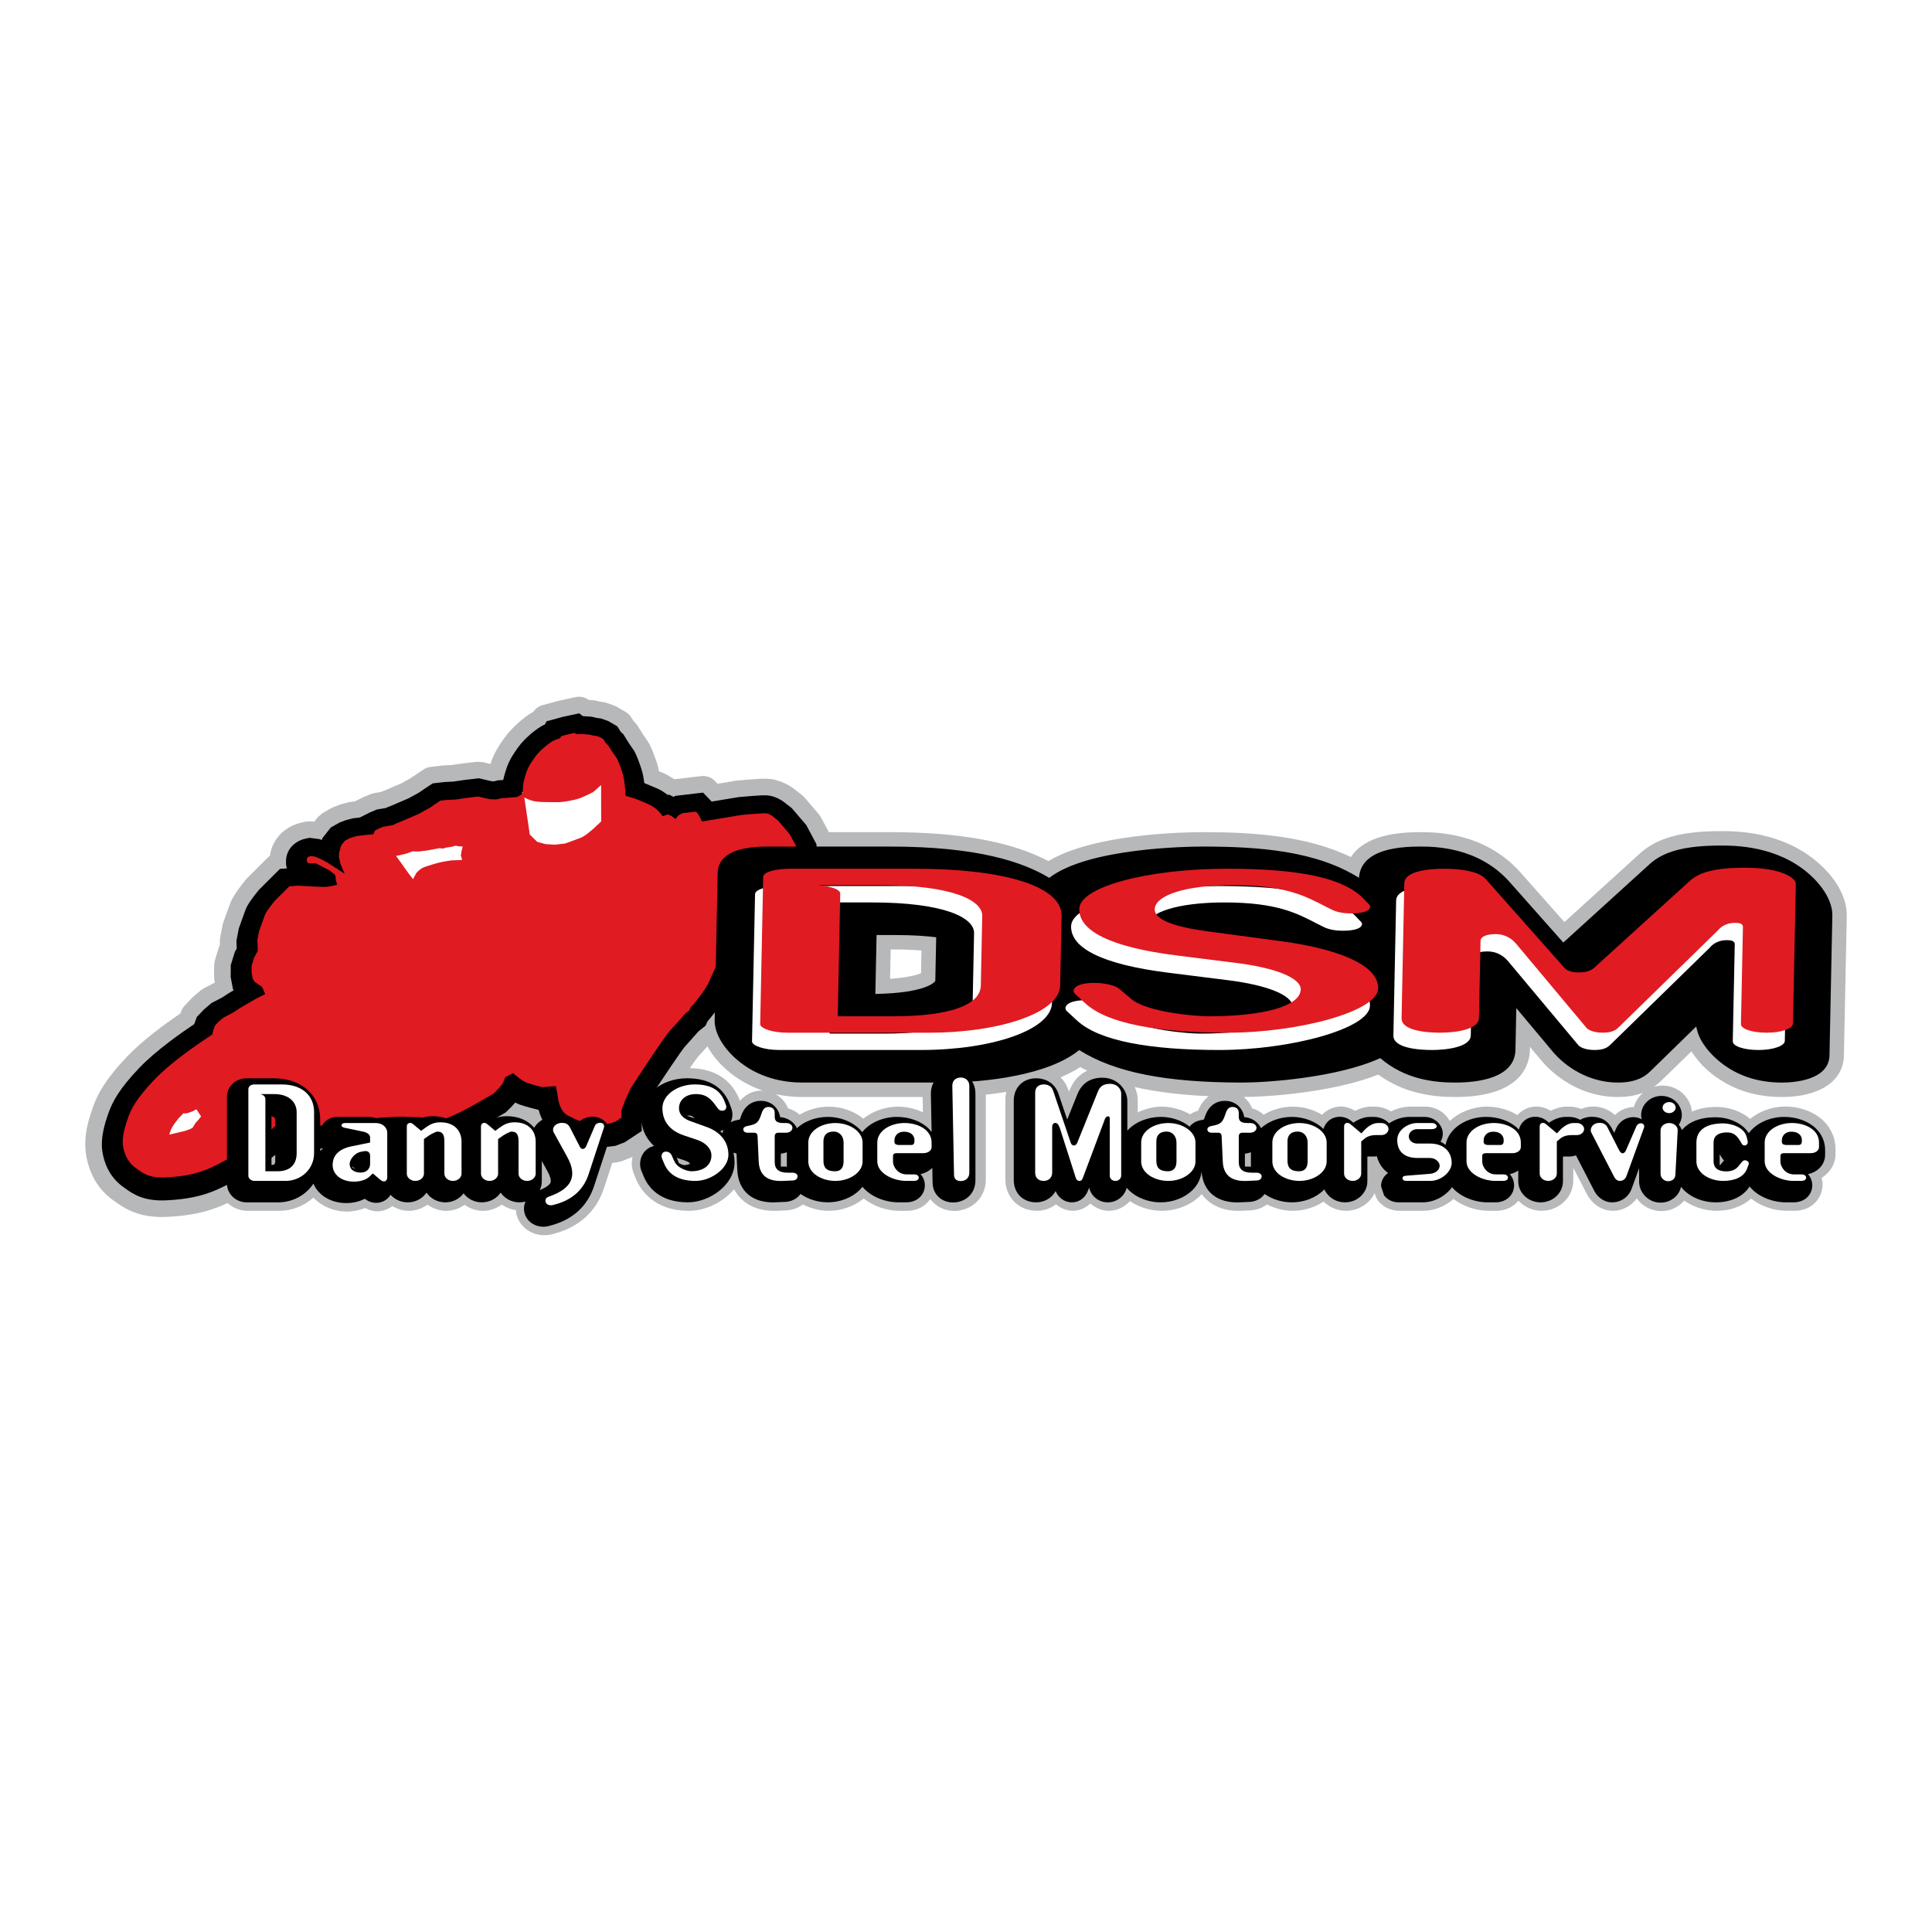 <?xml version="1.0" encoding="utf-8"?>
<!-- Generator: Adobe Illustrator 13.0.0, SVG Export Plug-In . SVG Version: 6.00 Build 14948)  -->
<!DOCTYPE svg PUBLIC "-//W3C//DTD SVG 1.0//EN" "http://www.w3.org/TR/2001/REC-SVG-20010904/DTD/svg10.dtd">
<svg version="1.0" id="Layer_1" xmlns="http://www.w3.org/2000/svg" xmlns:xlink="http://www.w3.org/1999/xlink" x="0px" y="0px"
	 width="192.756px" height="192.756px" viewBox="0 0 192.756 192.756" enable-background="new 0 0 192.756 192.756"
	 xml:space="preserve">
<g>
	<polygon fill-rule="evenodd" clip-rule="evenodd" fill="#FFFFFF" points="0,0 192.756,0 192.756,192.756 0,192.756 0,0 	"/>
	<path fill-rule="evenodd" clip-rule="evenodd" fill="#B6B8BA" d="M166.238,107.346c0,0,1.339-1.307,2.513-2.453
		c0.425,0.652,0.942,1.293,1.583,1.863c2.018,1.787,4.521,2.693,7.445,2.693c3.764,0,6.135-1.586,6.188-4.135
		c0-0.002,0.285-13.946,0.285-13.946c0.036-1.724-0.976-3.627-2.775-5.223c-3.636-3.224-8.281-3.224-9.807-3.224
		c-3.865,0-6.34,0.678-8.022,2.201c-0.001,0.001-5.913,5.371-7.565,6.872c-1.305-1.473-4.459-5.031-4.459-5.031
		c-3.578-3.939-8.411-3.939-10-3.939c-4.033,0-5.97,1.126-6.842,2.486c-4.449-2.158-9.903-2.486-14.764-2.486
		c-1.853,0-10.852,0.148-15.417,2.886c-3.667-1.932-8.835-2.886-15.792-2.886h-6.113L81.9,81.537l-0.201-0.294l-1.433-1.679
		l-0.238-0.229l-0.71-0.557c-0.362-0.288-1.353-0.973-2.649-1.075c-0.23-0.019-0.619-0.05-3.032,0.165
		c-0.01,0-0.082,0.008-0.082,0.008l-0.113,0.014c-0.004,0.001-1.215,0.202-1.847,0.306c-0.125-0.131-0.25-0.263-0.25-0.263
		c-0.358-0.374-0.879-0.562-1.393-0.501c0,0-2.074,0.247-2.638,0.312c-0.036-0.01-0.066-0.019-0.1-0.029
		c-0.327-0.225-0.626-0.404-0.92-0.541c-0.009-0.004-0.295-0.124-0.544-0.229c-0.066-0.321-0.134-0.604-0.21-0.83
		c-0.293-0.873-0.559-1.531-0.787-1.953c-0.011-0.02-0.037-0.06-0.05-0.078l-0.227-0.342c-0.007-0.01-0.364-0.533-0.367-0.537
		c0-0.002-0.203-0.328-0.203-0.328c0-0.001-0.32-0.514-0.32-0.514l-0.335-0.387c0,0-0.019-0.016-0.03-0.025
		c-0.076-0.118-0.243-0.381-0.243-0.381c-0.141-0.223-0.335-0.41-0.563-0.542l-0.88-0.513l-0.274-0.126l-0.717-0.258
		c-0.001,0-0.313-0.078-0.313-0.078s-0.352-0.053-0.424-0.065c-0.05-0.012-0.389-0.091-0.389-0.091l-0.252-0.04l-0.156-0.011
		c-0.004,0-0.14-0.01-0.265-0.018c-0.378-0.271-0.847-0.378-1.305-0.279l-1.685,0.365l-0.084,0.02c-0.001,0-1.581,0.431-1.581,0.431
		c-0.377,0.104-0.679,0.358-0.901,0.675c-0.135,0.078-0.387,0.221-0.387,0.221c-0.019,0.012-0.037,0.022-0.055,0.035
		c-0.441,0.308-1.558,1.146-2.388,2.279c-0.638,0.871-1.069,1.632-1.315,2.322c0,0-0.05,0.155-0.105,0.327
		c-0.085-0.022-0.169-0.046-0.257-0.065l-0.528-0.125c0.002,0-0.575-0.033-0.575-0.033l-1.521,0.18
		c-0.017,0.003-0.936,0.14-0.993,0.147c-0.067,0.004-0.864,0.043-0.864,0.043l-0.11,0.009c-0.003,0-1.121,0.133-1.121,0.133
		c-0.256,0.03-0.505,0.121-0.72,0.264l-0.654,0.433c-0.006,0.005-0.599,0.407-0.676,0.459c-0.053,0.03-0.824,0.455-0.866,0.478
		c-0.063,0.027-1.581,0.682-1.581,0.682c0.002-0.001,0.004-0.001,0.006-0.001c-0.102,0.038-0.245,0.094-0.478,0.187
		c-0.13,0.021-0.67,0.113-0.67,0.113l-0.365,0.105l-0.734,0.308l-0.104,0.049c0,0-0.49,0.247-0.71,0.358
		c-0.148,0.017-0.411,0.048-0.411,0.048c-0.003,0.001-0.225,0.043-0.225,0.043l-0.705,0.186c0.004-0.001-0.173,0.055-0.173,0.055
		l-0.629,0.241l-0.221,0.105l-0.862,0.484l-0.491,0.421c0,0-0.181,0.23-0.351,0.448c-0.128-0.016-0.267-0.035-0.267-0.035
		l-0.545,0.021l-0.332,0.07c-1.804,0.372-3.063,1.687-3.282,3.377c-0.048,0.038-0.118,0.057-0.162,0.101l-2.066,2.056l-0.11,0.121
		c0.001-0.001-0.062,0.074-0.062,0.074c-1.252,1.517-1.499,2.198-1.605,2.489c0,0.003-0.653,1.812-0.653,1.812
		c0.001,0-0.068,0.25-0.068,0.25c0,0.001-0.236,1.242-0.236,1.242l-0.029,0.31c-0.001,0.01-0.002,0.017-0.002,0.022
		c0,0.014,0.002,0.02,0.002,0.042c0,0,0.007,0.171,0.013,0.318c-0.04,0.091-0.1,0.234-0.1,0.234l-0.405,1.309l-0.075,0.48
		l-0.007,1.215l0.03,0.311c0,0,0.02,0.104,0.041,0.221c-0.042,0.027-0.099,0.064-0.111,0.072c-0.061,0.031-0.975,0.504-0.975,0.504
		l-0.316,0.211l-0.772,0.658c0.004-0.002-0.127,0.121-0.127,0.121l-0.701,0.742c-0.159,0.166-0.277,0.359-0.355,0.576
		c0,0-0.037,0.104-0.075,0.209c-1.622,1.102-3.782,2.691-5.3,4.283c-2.263,2.371-2.98,3.822-3.417,5.039
		c-0.385,1.07-0.778,2.352-0.778,3.727l0.046,0.793c0.001,0.004,0.054,0.357,0.054,0.357c0.351,1.924,1.254,3.434,2.72,4.453
		c-0.097-0.068,0.062,0.045,0.089,0.066c0.028,0.018-0.066-0.053,0.106,0.072c1.107,0.818,2.597,1.637,5.207,1.502
		c2.241-0.115,3.897-0.469,5.538-1.18c0.149-0.064,0.296-0.135,0.444-0.205c0.522,0.484,1.23,0.785,2.009,0.785h3.107
		c1.287,0,2.496-0.475,3.448-1.32c0.832,0.879,2.042,1.393,3.38,1.393c0.579,0,1.176-0.127,1.775-0.355
		c0.418,0.215,0.814,0.332,1.204,0.332c0.542,0,1.057-0.193,1.512-0.521c0.505,0.299,1.065,0.473,1.639,0.473
		c0.668,0,1.324-0.225,1.874-0.621c0.551,0.396,1.208,0.621,1.875,0.621c0.646,0,1.282-0.223,1.825-0.596
		c0.543,0.373,1.179,0.596,1.825,0.596c0.672,0,1.332-0.227,1.884-0.627c0.414,0.293,0.893,0.48,1.411,0.555
		c0.023,0.178,0.058,0.443,0.058,0.443c0.181,0.701,0.637,1.295,1.287,1.668c0.692,0.398,1.536,0.5,2.314,0.279l0.342-0.096
		c2.381-0.676,4.032-2.217,4.774-4.455l0.837-2.553l0.506-0.061l0.392-0.096c0.002,0,0.924-0.352,0.924-0.352
		c0.002,0,0.106-0.055,0.197-0.1c-0.046,0.203-0.077,0.41-0.077,0.619c0,0.34,0.06,0.672,0.176,0.984
		c0.003,0.01,0.255,0.625,0.255,0.625c0.391,0.951,1.687,3.164,5.273,3.164c1.665,0,3.427-0.859,4.507-2.158
		c0.757,1.457,2.293,2.244,4.291,2.156c0.002,0,1.058-0.049,1.058-0.049c0.568-0.051,1.081-0.262,1.517-0.58
		c0.785,0.395,1.655,0.623,2.534,0.631c1.302,0.012,2.573-0.441,3.53-1.227c0.989,0.775,2.28,1.227,3.589,1.227h0.742
		c0.991,0,1.807-0.436,2.313-1.174c0.547,0.736,1.407,1.186,2.391,1.186c1.527,0,3.151-1.109,3.151-3.166v-8.436
		c0.646-0.068,1.332-0.156,2.039-0.271c-0.056,0.248-0.089,0.506-0.089,0.777v7.92c0,1.834,1.331,3.164,3.165,3.164
		c0.686,0,1.331-0.23,1.889-0.65c0.49,0.414,1.075,0.65,1.676,0.65c0.648,0,1.258-0.264,1.75-0.727
		c0.526,0.463,1.169,0.727,1.842,0.727c0.805,0,1.556-0.357,2.105-0.967c0.887,0.6,2.008,0.957,3.12,0.967
		c1.474,0.012,2.923-0.547,3.877-1.492c0,0,0.079-0.092,0.156-0.18c0.84,1.141,2.216,1.746,3.943,1.67
		c0.001,0,1.059-0.049,1.059-0.049c0.567-0.051,1.081-0.262,1.518-0.58c0.784,0.395,1.653,0.623,2.533,0.631
		c1.111,0.01,2.206-0.322,3.116-0.918c0.595,0.578,1.395,0.918,2.236,0.918c1.248,0,2.354-0.715,2.863-1.766
		c0.028,0.084,0.151,0.447,0.151,0.447l0.197,0.332l0.121,0.131c0.507,0.551,1.222,0.855,2.012,0.855h2.381
		c1.069,0,2.15-0.434,3.002-1.178c0.983,0.744,2.252,1.178,3.526,1.178h0.742c0.92,0,1.685-0.367,2.203-1.008
		c0.604,0.635,1.426,1.008,2.314,1.008c1.747,0,3.167-1.359,3.167-3.031c0,0,0-0.738,0-1.256c0.337,0.656,1.38,2.674,1.38,2.674
		c0.388,0.744,1.294,1.613,2.581,1.613c0.948,0,1.805-0.469,2.374-1.238c0.135,0.191,0.275,0.361,0.432,0.5
		c0.662,0.584,1.544,0.855,2.419,0.744c0.733-0.094,1.389-0.459,1.88-1.02c0.901,0.639,2.061,1.014,3.229,1.014
		c1.366,0,2.575-0.438,3.446-1.217c0.985,0.77,2.273,1.217,3.582,1.217h0.741c1.825,0,2.811-1.357,2.811-2.637
		c0-0.24-0.052-0.455-0.105-0.641c0.864-0.539,1.388-1.414,1.388-2.402v-0.469c0-1.07-0.407-2.039-1.179-2.805
		c-0.925-0.918-2.379-1.459-3.89-1.445c-1.274,0.012-2.515,0.465-3.447,1.23c-0.864-0.742-2.093-1.193-3.347-1.193
		c-0.93,0-1.752,0.162-2.463,0.461c-0.145-1.449-1.399-2.592-2.938-2.592c-0.295,0-0.58,0.045-0.851,0.125
		c0.225-0.158,0.44-0.33,0.636-0.525C165.644,107.926,166.238,107.346,166.238,107.346L166.238,107.346L166.238,107.346z
		 M88.865,94.728c0.167,0,0.451,0,0.451,0c0.958,0,1.814,0.041,2.62,0.099c-0.02,0.971-0.033,1.633-0.045,2.273
		c-0.429,0.175-1.334,0.432-3.086,0.559C88.832,96.359,88.865,94.734,88.865,94.728L88.865,94.728L88.865,94.728z M73.821,109.832
		c-0.54-1.479-1.847-3.203-4.995-3.266c0.395-0.576,0.67-0.959,0.757-1.061c0,0,0.628-0.703,0.993-1.111
		c0.443,0.807,1.081,1.596,1.891,2.314c1.172,1.039,2.434,1.697,3.655,2.109c-0.04,0-0.077-0.008-0.116-0.008
		C75.133,108.811,74.379,109.182,73.821,109.832L73.821,109.832L73.821,109.832z M89.529,110.41
		c-1.241,0.012-2.463,0.453-3.396,1.197c-0.954-0.768-2.21-1.207-3.49-1.197c-1.013,0.01-2.021,0.299-2.866,0.803
		c-0.326-0.291-0.714-0.51-1.151-0.633c-0.256-0.623-0.694-1.105-1.24-1.41c0.975,0.209,1.892,0.279,2.673,0.279H92.05
		c0.008,0.463,0.022,1.197,0.029,1.527C91.292,110.605,90.421,110.404,89.529,110.41L89.529,110.41L89.529,110.41z M106.736,108.713
		c0,0-0.042,0.104-0.082,0.205c-0.024-0.07-0.063-0.186-0.063-0.186c-0.17-0.488-0.438-0.906-0.779-1.246
		c0.699-0.295,1.362-0.631,1.961-1.02c0.229,0.125,0.462,0.244,0.7,0.361C107.694,107.186,107.098,107.824,106.736,108.713
		L106.736,108.713L106.736,108.713z M119.529,110.822c-0.268,0.066-0.53,0.186-0.792,0.357c-0.865-0.5-1.88-0.777-2.88-0.77
		c-0.8,0.008-1.598,0.225-2.346,0.57c0-0.396,0-1.219,0-1.219c0-0.439-0.106-0.889-0.303-1.309c2.124,0.488,4.561,0.789,7.388,0.92
		C120.137,109.717,119.769,110.209,119.529,110.822L119.529,110.822L119.529,110.822z M163.016,110.441
		c-0.725,0.016-1.384,0.303-1.896,0.811c-0.577-0.551-1.33-0.854-2.208-0.854c-0.369,0-0.749,0.084-1.154,0.244
		c-0.386-0.15-0.743-0.232-1.083-0.232h-0.371c-0.527,0-1.065,0.148-1.602,0.414c-0.441-0.273-0.915-0.426-1.421-0.426
		c-0.733,0-1.394,0.309-1.893,0.852c-0.884-0.547-1.964-0.848-3.073-0.84c-1.396,0.014-2.737,0.553-3.676,1.432
		c-0.477-0.867-1.39-1.432-2.435-1.432h-1.482c-0.656,0-1.324,0.172-1.946,0.475c-0.488-0.301-1.042-0.475-1.617-0.475h-0.37
		c-0.527,0-1.066,0.148-1.602,0.414c-0.441-0.273-0.917-0.426-1.421-0.426c-0.701,0-1.364,0.303-1.861,0.82
		c-0.873-0.525-1.915-0.816-2.962-0.809c-1.013,0.01-2.021,0.299-2.866,0.803c-0.325-0.291-0.713-0.51-1.15-0.633
		c-0.188-0.457-0.477-0.84-0.832-1.133c2.373-0.012,8.86-0.439,13.408-2.232c2.719,1.969,5.658,2.234,7.702,2.234
		c6.621,0,7.402-3.279,7.432-4.688c0,0,0.003-0.125,0.006-0.314c0.497,0.59,1.145,1.367,1.145,1.367
		c-0.002-0.004-0.027-0.035-0.029-0.039c0.708,0.863,3.356,3.674,7.67,3.674c0.942,0,1.78-0.148,2.515-0.434
		C163.503,109.385,163.174,109.877,163.016,110.441L163.016,110.441z"/>
	<path fill-rule="evenodd" clip-rule="evenodd" d="M80.439,82.318l-1.432-1.68l-0.711-0.557c-0.242-0.193-0.914-0.66-1.757-0.727
		c-0.146-0.011-0.485-0.038-2.755,0.164l-0.077,0.007c0,0-1.526,0.253-2.704,0.448c-0.062-0.066-0.856-0.896-0.856-0.896
		l-2.783,0.33c0,0-0.084,0.05-0.167,0.097c-0.22-0.111-0.45-0.228-0.45-0.228s-0.091,0.033-0.124,0.044
		c-0.29-0.232-0.627-0.459-1.025-0.643c0,0-0.822-0.343-1.315-0.549c-0.063-0.494-0.158-1.03-0.311-1.481
		c-0.182-0.541-0.448-1.274-0.676-1.697c0,0-0.391-0.571-0.567-0.828c-0.015-0.026-0.229-0.371-0.229-0.371
		c-0.005-0.005-0.318-0.509-0.318-0.509s-0.186-0.157-0.221-0.188c-0.054-0.084-0.377-0.594-0.377-0.594l-0.88-0.511l-0.717-0.258
		c0,0-0.392-0.059-0.493-0.074c-0.1-0.024-0.455-0.108-0.455-0.108l-0.155-0.012c-0.328-0.026-0.552-0.04-0.735-0.048
		c-0.178-0.141-0.357-0.281-0.357-0.281l-0.939,0.203l-0.746,0.162l-1.579,0.431c0,0-0.083,0.162-0.155,0.307
		c-0.218,0.102-0.444,0.222-0.677,0.385c-0.29,0.202-1.296,0.938-1.999,1.899c-0.542,0.741-0.899,1.362-1.092,1.9
		c-0.075,0.207-0.278,0.8-0.4,1.367c-0.145,0.008-0.488,0.026-0.488,0.026s-0.32,0.078-0.46,0.11
		c-0.081-0.002-0.098-0.005-0.162-0.008c-0.107-0.022-0.202-0.042-0.23-0.046c-0.051-0.013-1.088-0.256-1.088-0.256l-1.521,0.18
		c0,0-0.862,0.128-1.027,0.153c-0.161,0.008-0.943,0.047-0.943,0.047l-1.119,0.132l-0.654,0.433
		c-0.018,0.013-0.546,0.371-0.724,0.493c-0.133,0.073-0.866,0.478-1.002,0.552c-0.162,0.069-1.576,0.678-1.622,0.698
		c-0.046,0.019-0.593,0.237-0.593,0.237s-0.033,0.018-0.065,0.037c-0.011,0.002-0.031,0.006-0.038,0.008
		c-0.066,0.011-0.859,0.145-0.859,0.145l-0.734,0.308c0,0-0.871,0.439-0.97,0.49c-0.037,0.003-0.701,0.083-0.701,0.083l-0.705,0.185
		l-0.63,0.242l-0.865,0.486l-0.844,1.075c0,0-0.027,0.088-0.052,0.177c-0.049-0.019-0.217-0.089-0.217-0.089l-1.016-0.13
		l-0.333,0.069c-1.138,0.235-1.922,1.057-2,2.095c-0.016,0.217-0.012,0.42,0.011,0.61c0.013,0.104,0.055,0.182,0.078,0.276
		c-0.103,0.008-0.699,0.049-0.699,0.049l-2.067,2.056L25.8,88.821c-1.072,1.297-1.256,1.807-1.325,1.999l-0.651,1.808l-0.237,1.24
		c0,0,0.02,0.498,0.031,0.762c-0.035,0.061-0.19,0.345-0.19,0.345l-0.405,1.31l-0.007,1.208l0.229,1.197
		c0,0,0.041,0.062,0.074,0.109c-0.234,0.137-0.514,0.301-0.514,0.301s-0.511,0.338-0.648,0.426c-0.155,0.08-1.053,0.543-1.053,0.543
		l-0.772,0.66l-0.699,0.738c0,0-0.203,0.562-0.257,0.711c-1.223,0.816-3.825,2.629-5.478,4.365c-2.052,2.148-2.682,3.41-3.056,4.453
		c-0.411,1.143-0.799,2.471-0.646,3.766c0.012,0.094,0.025,0.188,0.043,0.281c0.266,1.461,0.988,2.639,2.087,3.402l0.169,0.123
		c0.858,0.633,1.959,1.301,4.147,1.188c2.032-0.104,3.517-0.418,4.966-1.045c0.987-0.428,1.997-0.998,2.808-1.457l0.701-0.391
		c1.022-0.559,2.054-1.404,2.168-1.5c-0.007,0.008,0.681-0.555,1.035-0.844c0.256,0.043,0.661,0.109,0.661,0.109l0.11,0.006
		c0.048,0.004,1.19,0.068,2.223,0.016c0.986-0.053,3.125-0.307,3.214-0.316l0.035-0.006c0,0,3.292-0.504,3.483-0.535
		c0.175-0.008,1.547-0.08,1.68-0.088c0.123,0.004,1.369,0.033,1.803,0.043c0.586,0.18,1.692,0.432,2.811,0.227
		c1.188-0.217,3.079-1.24,3.836-1.672c0.012-0.006,2.267-1.307,2.267-1.307l0.177-0.168c0.332-0.316,0.589-0.59,0.791-0.828
		c0.138,0.07,0.276,0.146,0.413,0.195c0.603,0.215,1.636,0.471,1.751,0.5c0,0,0.084,0.02,0.168,0.041
		c0.226,0.848,0.731,1.988,1.879,2.596c0.805,0.428,1.503,0.701,1.777,0.807c0.111,0.055,0.747,0.377,0.747,0.377l1.793-0.021
		l1.463-0.174l0.922-0.352l1.711-1.129c0,0-0.034-1.287-0.038-1.432c0.082-0.229,0.146-0.406,0.171-0.477
		c0.051-0.111,0.397-0.885,0.495-1.098c1.499-2.307,3.305-4.996,3.678-5.42l-0.02,0.02c0,0,0.989-1.107,1.365-1.529
		c0.133-0.107,0.709-0.57,0.709-0.57s0.194-0.432,0.199-0.443c0.002,0,0.083-0.084,0.083-0.084l0.058-0.068
		c0.438-0.529,1.497-1.861,1.864-2.779l0.524-1.166l0.047-0.102c0.117-0.273,0.702-1.695,0.71-3.04c0,0,0.003-0.108,0.006-0.24
		c0.878-0.764,2.899-2.526,2.899-2.526C76.808,91.867,78.893,90,78.893,90c0.01-0.011,0.798-0.726,0.798-0.726
		c0.295-0.274,0.99-0.966,1.32-1.747l0.44-1.01l0.047-0.313l0.097-0.757L81.447,84.2L80.439,82.318L80.439,82.318z"/>
	<polygon fill-rule="evenodd" clip-rule="evenodd" fill="#FFFFFF" points="52.787,84.937 61.04,83.957 60.338,78.04 52.084,79.021 
		52.787,84.937 	"/>
	<polygon fill-rule="evenodd" clip-rule="evenodd" fill="#FFFFFF" points="47.774,87.722 38.988,88.766 38.45,84.25 47.238,83.206 
		47.774,87.722 	"/>
	<polygon fill-rule="evenodd" clip-rule="evenodd" fill="#FFFFFF" points="22.504,113.188 16.041,113.953 15.606,110.295 
		22.069,109.525 22.504,113.188 	"/>
	<path fill-rule="evenodd" clip-rule="evenodd" fill="#E11B22" d="M78.791,83.229l-1.159-1.358l-0.551-0.433
		c0,0-0.341-0.271-0.658-0.296c-0.314-0.025-2.412,0.162-2.412,0.162l-3.975,0.658l-0.168-0.352l-0.233-0.409l-0.214-0.225
		l-0.738,0.088l-0.615,0.073l-0.407,0.236l-0.271,0.344l-0.344-0.271l-0.398-0.202l-0.538,0.189c0,0-0.465-0.754-1.322-1.151
		c-0.857-0.397-1.509-0.63-1.509-0.63l-0.867-0.255c0,0-0.043-1.506-0.325-2.344c-0.283-0.837-0.463-1.241-0.538-1.379
		c-0.075-0.138-0.498-0.709-0.498-0.709l-0.239-0.385l-0.145-0.233l-0.214-0.181l-0.277-0.436l-0.29-0.168l-0.354-0.126
		l-0.377-0.057l-0.383-0.092c0,0-0.854-0.067-0.988-0.051c-0.133,0.017-0.303,0.004-0.303,0.004l-0.15-0.118l-0.692,0.151
		l-0.654,0.178l-0.111,0.216c0,0-0.496,0.093-0.964,0.418c-0.469,0.327-1.112,0.874-1.52,1.431c-0.408,0.558-0.69,1.028-0.816,1.383
		c-0.128,0.353-0.348,1.055-0.375,1.396c-0.027,0.342-0.05,0.717-0.05,0.717l-0.043,0.209l-0.505,0.295l-1.038,0.088l-0.504,0.026
		l-0.56,0.134l-0.61-0.027l-0.417-0.087l-0.765-0.18l-0.434,0.052l-0.7,0.083l-1.096,0.164l-0.976,0.047l-0.566,0.066l-0.25,0.167
		l-0.783,0.532l-1.174,0.646l-1.738,0.748l-0.484,0.193l-0.222,0.127l-0.396,0.082l-0.664,0.112l-0.451,0.188l-0.35,0.178
		l-0.19,0.395l-0.438,0.019l-0.733,0.086l-0.434,0.052l-0.459,0.121l-0.388,0.148L34.4,83.889l-0.351,0.447l-0.218,0.737
		l-0.019,0.406l0.15,0.693l0.423,0.999l-1.722-1.116l-0.614-0.333l-0.641-0.261l-0.411-0.052c0,0-0.364,0.075-0.376,0.246
		c-0.014,0.172-0.018,0.409,0.156,0.456c0.175,0.047,0.508,0.007,0.508,0.007l0.204,0.009l1.441,0.743l0.526,0.444l0.024,0.2
		l0.035,0.3l0.123,0.458c0,0-0.796,0.208-1.234,0.217c-0.439,0.008-2.656-0.125-2.656-0.125l-0.873,0.058l-1.456,1.449
		c0,0-0.846,1.025-0.979,1.393c-0.134,0.368-0.596,1.655-0.596,1.655l-0.163,0.854l0.042,1.096l-0.362,0.659l-0.254,0.821
		l-0.004,0.704l0.116,0.604l0.215,0.326l0.717,0.486l0.305,0.713l-0.78,0.385l-0.817,0.471l-0.932,0.547l-0.695,0.457l-0.939,0.486
		l-0.509,0.434l-0.332,0.35l-0.188,0.521l-0.08,0.383c0,0-3.741,2.361-5.765,4.486c-1.842,1.93-2.333,2.955-2.613,3.734
		c-0.281,0.783-0.695,2.016-0.518,2.992c0.179,0.975,0.634,1.668,1.247,2.094c0.612,0.428,1.186,1.045,3.044,0.947
		c1.859-0.096,3.074-0.367,4.26-0.879c1.186-0.516,2.466-1.289,3.344-1.768c0.876-0.48,1.843-1.279,1.843-1.279l1.25-1.02
		l0.449-0.43l1.526,0.256c0,0,1.065,0.064,1.995,0.014c0.931-0.051,3.083-0.307,3.083-0.307l3.55-0.545l1.86-0.098l2.188,0.053
		c0,0,1.112,0.432,2.088,0.252c0.975-0.178,3.196-1.439,3.196-1.439l2.042-1.176c0,0,0.896-0.855,0.983-1.178
		c0.087-0.322,0.195-0.457,0.195-0.457l0.762-0.404c0,0,0.843,0.773,1.362,0.961c0.519,0.186,1.548,0.439,1.548,0.439l1.36-0.102
		l0.178,0.977c0,0,0.113,1.482,0.979,1.939c0.865,0.459,1.646,0.74,1.646,0.74l0.399,0.201l1.184-0.016l1.105-0.131l0.478-0.182
		l0.578-0.381l-0.019-0.682l0.329-0.912l0.591-1.316c0,0,3.375-5.197,3.985-5.83c0.609-0.637,1.43-1.604,1.43-1.604l0.455-0.367
		l0.147-0.328l0.278-0.283c0,0,1.254-1.518,1.543-2.238s0.592-1.317,0.592-1.317s0.537-1.247,0.543-2.244
		c0.007-0.998,0.046-1.19,0.046-1.19l3.56-3.102l2.084-1.867l0.79-0.716c0,0,0.617-0.571,0.812-1.032
		c0.195-0.459,0.343-0.789,0.343-0.789l0.064-0.507l-0.073-0.612L78.791,83.229L78.791,83.229L78.791,83.229z M19.77,111.758
		l-0.254,0.268l-0.322,0.516c0,0-0.407,0.193-0.684,0.273c-0.278,0.08-1.629,0.385-1.629,0.385l0.217-0.6l0.321-0.516l0.416-0.527
		l0.469-0.486l0.24,0.02l0.326-0.086l0.366-0.139l0.36-0.188l0.465,0.709L19.77,111.758L19.77,111.758L19.77,111.758z M46.04,84.938
		l-0.062,0.443l0.083,0.222l0.024,0.199l-1.095,0.043c0,0-0.883,0.134-1.277,0.239c-0.394,0.103-0.672,0.197-1.258,0.381
		c-0.585,0.186-0.938,0.663-0.938,0.663l-0.305,0.587l-0.376-0.477l-1.32-1.844l0.396-0.076l0.649-0.163l0.583-0.213l0.638,0.011
		l0.801-0.096l1.275-0.238l0.353,0.044l0.251-0.087l0.682-0.109l0.307-0.096l0.27,0.056l0.438,0.034L46.04,84.938L46.04,84.938
		L46.04,84.938z M59.98,81.949c0,0-1.378,1.397-2.059,1.641c-0.682,0.246-1.518,0.562-1.518,0.562l-1.022,0.122l-0.934-0.052
		l-0.846-0.226l-0.743-0.731l-0.547-3.7c0,0,0.53,0.319,1.195,0.404c0.664,0.083,1.808,0.058,2.244,0.061
		c0.438,0.001,1.614-0.193,2.189-0.424c0.574-0.232,1.241-0.584,1.241-0.584l0.792-0.695L59.98,81.949L59.98,81.949z"/>
	<path fill-rule="evenodd" clip-rule="evenodd" d="M180.521,87.223c-3.228-2.862-7.461-2.862-8.852-2.862
		c-3.482,0-5.658,0.564-7.057,1.829c0,0-7.188,6.529-8.642,7.849c-2.322-2.62-5.427-6.122-5.427-6.122
		c-3.137-3.455-7.491-3.455-8.922-3.455c-3.871,0-5.891,1.056-6.035,3.119c-4.282-2.689-9.955-3.119-15.57-3.119
		c-1.383,0-11.431,0.108-15.335,3.122c-2.628-1.593-7.153-3.122-15.875-3.122H76.479c-2.2,0-4.832,0.459-4.877,2.644l-0.3,14.68
		c-0.025,1.209,0.769,2.646,2.12,3.846c2.218,1.965,4.833,2.375,6.639,2.375h14.146c4.148,0,10.437-0.754,13.461-3.242
		c3.599,2.252,8.683,3.242,16.32,3.242c2.447,0,9.457-0.49,13.719-2.439c2.54,2.182,5.489,2.439,7.498,2.439
		c2.213,0,5.935-0.424,5.993-3.275c0,0,0.043-2.133,0.084-4.154c1.804,2.156,3.609,4.312,3.609,4.312l-0.022-0.027
		c1.259,1.529,3.604,3.145,6.559,3.145c1.412,0,2.462-0.361,3.208-1.109c-0.008,0.008,2.248-2.193,4.6-4.488
		c0.079,0.428,0.211,0.865,0.453,1.311c0.368,0.674,0.913,1.348,1.603,1.959c1.743,1.545,3.927,2.328,6.488,2.328
		c1.101,0,4.696-0.195,4.749-2.723l0.285-13.945C182.84,90.058,181.983,88.519,180.521,87.223L180.521,87.223L180.521,87.223z
		 M87.456,93.289c0.775,0,1.861,0,1.861,0c1.773,0,3.109,0.099,4.087,0.223c-0.041,2.016-0.087,4.27-0.089,4.359
		c-0.048,0.084-0.838,1.201-5.98,1.295C87.394,96.269,87.438,94.145,87.456,93.289L87.456,93.289z"/>
	<path fill-rule="evenodd" clip-rule="evenodd" fill="#FFFFFF" d="M97.183,93.103l-0.142,6.952
		c-0.039,1.943-3.112,3.068-8.758,3.068h-5.516l0.25-12.228c0.012-0.552-1.475-0.817-2.318-0.858h6.294
		C94.26,90.037,97.214,91.57,97.183,93.103L97.183,93.103L97.183,93.103z M90.4,88.399H78.071c-1.622,0-2.733,0.349-2.741,0.819
		l-0.301,14.68c-0.008,0.43,1.215,0.859,2.708,0.859h14.147c7.137,0,13.019-2.023,13.073-4.703l0.142-6.952
		C105.155,90.322,99.938,88.399,90.4,88.399L90.4,88.399z"/>
	<path fill-rule="evenodd" clip-rule="evenodd" fill="#FFFFFF" d="M108.335,99.789c1.167,0,2.2,0.287,2.519,0.592l1.212,1.023
		c1.595,1.33,6.454,1.719,7.688,1.719c5.385,0,9.169-0.982,9.203-2.68c0.023-1.166-2.615-2.166-6.369-2.639l-6.021-0.756
		c-6.667-0.837-9.747-2.474-9.703-4.641c0.045-2.208,6.831-4.008,14.748-4.008c7.136,0,11.661,0.881,13.693,3.068l0.508,0.532
		c0.253,0.327-0.082,0.859-1.835,0.859c-0.584,0-1.361-0.062-2.067-0.45l-0.449-0.225c-2.055-1.063-4.044-2.146-9.3-2.146
		c-4.738,0-7.743,1.022-7.771,2.412c-0.021,1.084,2.17,1.779,5.212,2.188l7.312,0.982c5.695,0.755,9.815,2.35,9.768,4.721
		c-0.048,2.312-8.008,4.418-15.016,4.418c-6.878,0-11.986-0.879-14.215-2.943l-1.02-0.941
		C106.049,100.484,106.453,99.789,108.335,99.789L108.335,99.789z"/>
	<path fill-rule="evenodd" clip-rule="evenodd" fill="#FFFFFF" d="M139.293,89.852c0.025-1.246,2.495-1.452,3.923-1.452
		c1.493,0,3.437,0.187,4.197,1.023l7.866,8.874c0.188,0.225,0.64,0.449,1.417,0.449c0.843,0,1.302-0.246,1.567-0.49l9.521-8.649
		c0.859-0.777,2.298-1.309,5.478-1.309c3.828,0,5.105,1.085,5.094,1.616l-0.285,13.944c-0.009,0.471-1.122,0.9-2.614,0.9
		c-1.493,0-2.588-0.389-2.578-0.859l0.198-9.692c0.004-0.204-0.122-0.408-0.771-0.408c-1.103,0-1.568,0.572-1.768,0.796
		l-9.866,9.632c-0.265,0.266-0.659,0.531-1.568,0.531c-0.908,0-1.486-0.266-1.675-0.531l-7.031-8.404
		c-0.191-0.203-0.825-0.899-1.994-0.899c-0.908,0-1.497,0.245-1.505,0.674l-0.158,7.709c-0.023,1.145-2.366,1.451-3.858,1.451
		c-1.428,0-3.89-0.205-3.863-1.451L139.293,89.852L139.293,89.852z"/>
	<path fill-rule="evenodd" clip-rule="evenodd" fill="#E11B22" d="M97.998,91.379l-0.142,6.951c-0.04,1.941-3.112,3.066-8.757,3.066
		h-5.517l0.25-12.226c0.012-0.552-1.475-0.818-2.317-0.858h6.294C95.076,88.312,98.029,89.845,97.998,91.379L97.998,91.379
		L97.998,91.379z M91.216,86.675H78.887c-1.622,0-2.732,0.348-2.743,0.819l-0.299,14.68c-0.01,0.43,1.215,0.859,2.708,0.859h14.146
		c7.138,0,13.021-2.023,13.074-4.703l0.143-6.951C105.973,88.599,100.755,86.675,91.216,86.675L91.216,86.675z"/>
	<path fill-rule="evenodd" clip-rule="evenodd" fill="#E11B22" d="M109.151,98.064c1.167,0,2.199,0.287,2.517,0.594l1.212,1.021
		c1.597,1.33,6.454,1.717,7.688,1.717c5.386,0,9.171-0.98,9.205-2.678c0.023-1.166-2.616-2.167-6.371-2.637l-6.02-0.757
		c-6.666-0.838-9.747-2.474-9.703-4.642c0.045-2.208,6.831-4.008,14.747-4.008c7.139,0,11.662,0.88,13.694,3.069l0.508,0.53
		c0.254,0.327-0.083,0.859-1.834,0.859c-0.584,0-1.361-0.061-2.067-0.45l-0.449-0.224c-2.056-1.062-4.044-2.146-9.3-2.146
		c-4.737,0-7.744,1.022-7.771,2.413c-0.022,1.083,2.169,1.779,5.211,2.187l7.312,0.981c5.694,0.757,9.814,2.352,9.766,4.725
		c-0.045,2.311-8.006,4.416-15.015,4.416c-6.879,0-11.986-0.879-14.215-2.943l-1.019-0.941
		C106.865,98.76,107.269,98.064,109.151,98.064L109.151,98.064z"/>
	<path fill-rule="evenodd" clip-rule="evenodd" fill="#E11B22" d="M140.109,88.128c0.024-1.248,2.494-1.453,3.922-1.453
		c1.493,0,3.437,0.186,4.196,1.023l7.866,8.874c0.19,0.225,0.64,0.449,1.419,0.449c0.844,0,1.303-0.244,1.566-0.49l9.522-8.649
		c0.857-0.777,2.296-1.309,5.477-1.309c3.829,0,5.104,1.083,5.092,1.615l-0.284,13.944c-0.009,0.471-1.122,0.9-2.614,0.9
		s-2.587-0.389-2.577-0.859l0.198-9.691c0.003-0.205-0.122-0.409-0.771-0.409c-1.103,0-1.568,0.573-1.769,0.796l-9.864,9.631
		c-0.266,0.264-0.66,0.531-1.569,0.531c-0.907,0-1.486-0.268-1.676-0.531l-7.03-8.404c-0.191-0.205-0.826-0.899-1.993-0.899
		c-0.908,0-1.498,0.245-1.507,0.674l-0.157,7.709c-0.023,1.145-2.366,1.451-3.858,1.451c-1.428,0-3.89-0.205-3.863-1.451
		L140.109,88.128L140.109,88.128z"/>
	<path fill-rule="evenodd" clip-rule="evenodd" d="M59.124,111.408c-0.821,0-1.535,0.465-1.819,1.182l0.013-0.033
		c0,0-0.016,0.039-0.017,0.041c-0.28-0.545-0.854-1.176-2.011-1.176c-0.829,0-1.562,0.391-1.963,1.045
		c-0.01,0.018-0.017,0.033-0.027,0.051c-0.615-0.725-1.567-1.156-2.714-1.156c-0.795,0-1.386,0.223-1.859,0.5
		c-0.186-0.154-0.573-0.439-1.149-0.439c-0.779,0-1.4,0.469-1.63,1.152c-0.613-0.758-1.583-1.213-2.759-1.213
		c-0.795,0-1.385,0.223-1.859,0.5c-0.186-0.154-0.573-0.439-1.149-0.439c-0.663,0-1.21,0.34-1.502,0.861
		c-0.431-0.5-1.096-0.85-1.947-0.85h-3.08c-0.916,0-1.635,0.645-1.704,1.488v-1.195c0-2.479-1.858-4.145-4.625-4.145h-2.708
		c-1.107,0-1.973,0.816-1.973,1.857v8.641c0,1.035,0.884,1.879,1.973,1.879h3.108c1.505,0,2.801-0.734,3.547-1.867
		c0.484,1.156,1.733,1.939,3.28,1.939c0.69,0,1.325-0.158,1.846-0.432c0.199,0.158,0.584,0.408,1.133,0.408
		c0.613,0,1.138-0.316,1.441-0.801c0.41,0.459,1.024,0.752,1.709,0.752c0.787,0,1.478-0.387,1.875-0.969
		c0.397,0.582,1.086,0.969,1.875,0.969c0.754,0,1.42-0.354,1.824-0.895c0.404,0.541,1.071,0.895,1.825,0.895
		c0.788,0,1.479-0.387,1.875-0.969c0.397,0.582,1.087,0.969,1.875,0.969c0.207,0,0.407-0.029,0.596-0.078
		c-0.148,0.352-0.191,0.75-0.087,1.146c0.117,0.459,0.419,0.85,0.848,1.096c0.475,0.273,1.056,0.344,1.596,0.191l0.342-0.096
		c2.068-0.588,3.498-1.92,4.14-3.852l1.54-4.697c0.164-0.578,0.062-1.139-0.27-1.576C60.2,111.658,59.688,111.408,59.124,111.408
		L59.124,111.408L59.124,111.408z M54.056,117.861v-2.031c0.301,0.545,0.571,1.035,0.571,1.035c0.396,0.721,0.331,1.041,0.301,1.123
		c-0.033,0.088-0.207,0.402-1.076,0.746C53.981,118.467,54.056,118.174,54.056,117.861L54.056,117.861L54.056,117.861z
		 M35.412,116.658c-0.141-0.115-0.167-0.137-0.299-0.246c0.02-0.01,0.04-0.012,0.059-0.016
		C35.255,116.426,35.342,116.523,35.412,116.658L35.412,116.658L35.412,116.658z M32.627,114.316
		c-0.269,0.156-0.493,0.332-0.68,0.516v-1.598C31.998,113.621,32.205,114.025,32.627,114.316L32.627,114.316L32.627,114.316z
		 M27.458,111.727v4.09c0,0.279-0.022,0.393-0.372,0.418c0-1.096,0-3.725,0-4.875C27.295,111.416,27.458,111.521,27.458,111.727
		L27.458,111.727z"/>
	<polygon fill-rule="evenodd" clip-rule="evenodd" points="73.928,111.373 73.928,111.373 73.932,111.363 73.928,111.373 	"/>
	<path fill-rule="evenodd" clip-rule="evenodd" d="M95.104,106.898c-1.313,0-2.23,0.916-2.23,2.229l0.073,3.816
		c-0.089-0.117-0.183-0.23-0.292-0.338c-0.752-0.744-1.956-1.184-3.222-1.172h-0.001c-1.31,0.012-2.647,0.561-3.408,1.523
		c-0.083-0.105-0.17-0.207-0.268-0.303c-0.782-0.775-1.98-1.232-3.209-1.221l0,0c-1.118,0.01-2.256,0.408-3.04,1.123
		c-0.287-0.617-0.923-1.045-1.669-1.098c-0.16-0.951-0.905-1.625-1.936-1.625c-0.929,0-1.647,0.561-1.975,1.539l-0.065,0.189
		c0.001-0.004-0.026,0.064-0.051,0.133c-0.046,0.012-0.095,0.021-0.095,0.021c0.002,0-0.222,0.047-0.222,0.047
		c-0.216,0.037-0.417,0.107-0.597,0.209c0.115-0.242,0.178-0.506,0.178-0.773c0-0.172-0.024-0.346-0.075-0.514
		c-0.007-0.025-0.14-0.393-0.14-0.393c-0.636-1.797-2.088-2.711-4.313-2.711c-2.535,0-4.597,1.676-4.597,3.734
		c0,0.797,0.221,2.039,1.304,3.018c-0.432,0.098-0.806,0.348-1.062,0.715c-0.216,0.314-0.329,0.693-0.329,1.074
		c0,0.223,0.038,0.445,0.117,0.656c0.004,0.012,0.245,0.596,0.245,0.596c0.395,0.965,1.495,2.584,4.407,2.584
		c2.152,0,4.654-1.736,4.654-3.975c0-0.34-0.043-0.666-0.118-0.979c0.102,0.035,0.207,0.064,0.316,0.084
		c0.033,0.703,0.075,1.631,0.075,1.631c0.096,2.129,1.528,3.34,3.83,3.238c-0.038,0,1.056-0.049,1.056-0.049
		c0.619-0.057,1.121-0.355,1.424-0.787c0.752,0.533,1.721,0.828,2.678,0.836c1.229,0.012,2.427-0.445,3.209-1.221
		c0.106-0.105,0.2-0.217,0.289-0.33c0.81,0.984,2.246,1.551,3.613,1.551H90.4c1.229,0,1.874-0.855,1.874-1.699
		c0-0.402-0.151-0.805-0.436-1.117c0.47-0.092,0.876-0.316,1.178-0.627l0.029,1.506c0.033,1.15,0.879,1.951,2.059,1.951
		c1.101,0,2.216-0.768,2.216-2.23v-8.615C97.319,107.662,96.204,106.898,95.104,106.898L95.104,106.898L95.104,106.898z
		 M89.444,114.205c0.031,0,0.055,0.006,0.081,0.006c0.087,0.1,0.167,0.189,0.227,0.258c-0.19,0-0.403,0-0.578,0
		c0.061-0.066,0.143-0.16,0.235-0.262C89.42,114.207,89.431,114.205,89.444,114.205L89.444,114.205L89.444,114.205z M78.325,116.391
		c0,0-0.342,0-0.421,0c0-0.293,0-0.713,0-1.285c0.208-0.023,0.41-0.074,0.6-0.148v1.451
		C78.444,116.402,78.387,116.391,78.325,116.391L78.325,116.391L78.325,116.391z M67.759,116.041c0,0-0.014,0.041-0.015,0.043
		c-0.058-0.178-0.133-0.369-0.226-0.572c0.213,0.072,0.484,0.162,0.848,0.285c0.319,0.107,0.442,0.244,0.469,0.287
		c0,0.008-0.001,0.016-0.001,0.018c-0.041,0.049-0.277,0.137-0.602,0.141c-0.152-0.023-0.421-0.133-0.478-0.213L67.759,116.041
		L67.759,116.041L67.759,116.041z M69.303,111.586c-0.366-0.131-0.705-0.252-0.705-0.252c-0.024-0.01-0.03-0.014-0.051-0.021
		c0.041-0.008,0.071-0.018,0.127-0.018C68.968,111.295,69.097,111.346,69.303,111.586L69.303,111.586L69.303,111.586z
		 M71.85,112.861c0.122-0.039,0.237-0.092,0.346-0.152c-0.056,0.113-0.101,0.234-0.13,0.359
		C71.995,112.998,71.926,112.928,71.85,112.861L71.85,112.861z"/>
	<polygon fill-rule="evenodd" clip-rule="evenodd" points="120.227,111.373 120.228,111.373 120.23,111.363 120.227,111.373 	"/>
	<path fill-rule="evenodd" clip-rule="evenodd" d="M181.191,112.605c-0.752-0.744-1.956-1.184-3.223-1.172l0,0
		c-1.356,0.012-2.744,0.598-3.489,1.625c-0.702-1.086-2.1-1.588-3.312-1.588c-1.664,0-2.731,0.525-3.351,1.268
		c-0.084-0.184-0.191-0.359-0.327-0.518c0.18-0.285,0.306-0.6,0.306-0.953c0-1.062-0.91-1.928-2.03-1.928s-2.031,0.865-2.031,1.928
		c0,0.145,0.026,0.279,0.062,0.41c-0.249-0.141-0.532-0.221-0.825-0.221c-0.779,0-1.451,0.455-1.755,1.186
		c0.002-0.002-0.07,0.16-0.169,0.387c-0.05-0.1-0.173-0.34-0.173-0.34c-0.402-0.836-1.1-1.268-2.066-1.268
		c-0.425,0-0.817,0.113-1.157,0.307c-0.32-0.186-0.688-0.295-1.079-0.295h-0.372c-0.549,0-1.127,0.211-1.66,0.58
		c-0.035-0.029-0.118-0.1-0.118-0.1c-0.16-0.135-0.585-0.492-1.244-0.492c-0.815,0-1.457,0.529-1.643,1.285
		c-0.031-0.033-0.06-0.068-0.093-0.102c-0.752-0.744-1.956-1.184-3.223-1.172l0,0c-1.81,0.016-3.671,1.055-3.989,2.795
		c-0.157-0.119-0.322-0.232-0.504-0.324c0.129-0.232,0.221-0.484,0.221-0.771c0-0.938-0.827-1.699-1.845-1.699h-1.482
		c-0.705,0-1.43,0.232-2.026,0.645c-0.381-0.395-0.929-0.645-1.537-0.645h-0.37c-0.55,0-1.129,0.211-1.662,0.58
		c-0.035-0.029-0.118-0.1-0.118-0.1c-0.159-0.135-0.584-0.492-1.242-0.492c-0.792,0-1.416,0.498-1.624,1.217
		c-0.78-0.764-1.973-1.217-3.191-1.205l0,0c-1.118,0.01-2.257,0.408-3.04,1.123c-0.289-0.617-0.925-1.045-1.67-1.098
		c-0.161-0.951-0.905-1.625-1.936-1.625c-0.929,0-1.647,0.561-1.975,1.539l-0.065,0.189c0-0.004-0.025,0.064-0.052,0.133
		c-0.046,0.012-0.094,0.021-0.094,0.021l-0.223,0.047c-0.456,0.076-0.841,0.312-1.105,0.641c-0.772-0.621-1.838-0.98-2.928-0.971
		l0,0c-1.243,0.012-2.512,0.504-3.288,1.373v-2.959c0-1.119-0.957-2.324-2.502-2.324c-1.186,0-2.039,0.562-2.471,1.627
		c0,0-0.519,1.285-1.027,2.547c-0.433-1.279-0.872-2.58-0.872-2.58c-0.335-0.963-1.168-1.535-2.229-1.535
		c-1.312,0-2.23,0.918-2.23,2.23v7.918c0,1.312,0.918,2.229,2.23,2.229c0.777,0,1.555-0.391,1.947-1.131
		c0.246,0.656,0.884,1.131,1.616,1.131c0.746,0,1.356-0.455,1.634-1.217c0,0.002,0.038-0.098,0.097-0.256
		c0.192,0.844,0.921,1.473,1.862,1.473c0.912,0,1.674-0.621,1.883-1.451c0.77,0.918,2.073,1.439,3.351,1.451
		c1.228,0.012,2.428-0.445,3.209-1.221c0.535-0.529,0.844-1.168,0.902-1.857c0.161,2.027,1.573,3.176,3.816,3.078
		c-0.037,0,1.056-0.049,1.056-0.049c0.62-0.057,1.121-0.355,1.425-0.787c0.752,0.533,1.722,0.828,2.679,0.836
		c1.228,0.012,2.427-0.445,3.208-1.221c0.025-0.023,0.049-0.053,0.073-0.078c0.335,0.762,1.131,1.299,2.061,1.299
		c1.23,0,2.231-0.941,2.231-2.098c0,0,0-1.775,0-2.467c0.03-0.002,0.052-0.008,0.093-0.008h0.542c0.106,0,0.21-0.01,0.312-0.023
		c0.176,0.699,0.562,1.268,1.117,1.666c-0.402,0.283-0.646,0.703-0.688,1.131l-0.005,0.041v0.043c0,0.148,0,0.148,0.241,0.861
		l0.058,0.17l0.121,0.131c0.328,0.355,0.798,0.553,1.323,0.553h2.381c1.188,0,2.305-0.623,2.952-1.508
		c0.815,0.957,2.229,1.508,3.576,1.508h0.742c1.229,0,1.873-0.855,1.873-1.699c0-0.402-0.148-0.805-0.436-1.117
		c0.318-0.061,0.603-0.188,0.851-0.355v1.074c0,1.156,1.001,2.098,2.23,2.098s2.23-0.941,2.23-2.098c0,0,0-1.775,0-2.467
		c0.03-0.002,0.053-0.008,0.094-0.008h0.542c0.23,0,0.451-0.047,0.663-0.115c0.556,1.076,1.848,3.582,1.848,3.582
		c0.267,0.512,0.883,1.105,1.75,1.105c0.92,0,1.681-0.549,1.984-1.432c0,0,0.339-0.936,0.718-1.977v1.336
		c0,0.592,0.263,1.164,0.722,1.566c0.462,0.408,1.076,0.596,1.683,0.52c0.901-0.113,1.591-0.734,1.778-1.562
		c0.757,0.99,2.117,1.549,3.45,1.549c1.544,0,2.759-0.584,3.39-1.58c0.805,1.002,2.256,1.58,3.638,1.58h0.741
		c1.23,0,1.874-0.855,1.874-1.699c0-0.402-0.149-0.805-0.435-1.117c0.993-0.193,1.718-0.969,1.718-1.928v-0.469
		C182.093,113.932,181.781,113.191,181.191,112.605L181.191,112.605L181.191,112.605z M177.98,114.205
		c0.03,0,0.054,0.006,0.081,0.006c0.088,0.1,0.168,0.189,0.227,0.258c-0.188,0-0.402,0-0.576,0c0.061-0.068,0.143-0.162,0.233-0.262
		C177.958,114.207,177.968,114.205,177.98,114.205L177.98,114.205L177.98,114.205z M171.572,115.168
		c0.02,0.025,0.039,0.055,0.039,0.055l0.155,0.248l-0.029-0.051c0.081,0.152,0.175,0.258,0.268,0.367
		c-0.054,0.061-0.11,0.111-0.161,0.178c0.006-0.008-0.044,0.057-0.044,0.057c0.013-0.016-0.123,0.148-0.183,0.221
		c-0.01,0.004-0.021,0.004-0.045,0.008C171.572,115.896,171.572,115.537,171.572,115.168L171.572,115.168L171.572,115.168z
		 M148.23,114.205c0.03,0,0.055,0.006,0.081,0.006c0.088,0.1,0.168,0.189,0.228,0.258c-0.189,0-0.402,0-0.577,0
		c0.061-0.068,0.144-0.16,0.233-0.262C148.208,114.207,148.218,114.205,148.23,114.205L148.23,114.205L148.23,114.205z
		 M124.625,116.391c0,0-0.342,0-0.421,0c0-0.293,0-0.713,0-1.285c0.209-0.023,0.41-0.074,0.6-0.148v1.451
		C124.743,116.402,124.688,116.391,124.625,116.391L124.625,116.391z"/>
	<path fill-rule="evenodd" clip-rule="evenodd" fill="#FFFFFF" d="M29.597,110.961v4.092c0,1.143-0.669,1.805-1.909,1.805h-1.212
		v-7.195c0-0.326-0.327-0.482-0.513-0.506h1.382C28.942,109.156,29.597,110.059,29.597,110.961L29.597,110.961L29.597,110.961z
		 M28.086,108.193h-2.708c-0.356,0-0.599,0.205-0.599,0.482v8.639c0,0.254,0.271,0.506,0.599,0.506h3.107
		c1.567,0,2.851-1.191,2.851-2.768v-4.092C31.336,109.326,30.182,108.193,28.086,108.193L28.086,108.193z"/>
	<path fill-rule="evenodd" clip-rule="evenodd" fill="#FFFFFF" d="M35.998,116.988c-0.613,0-1.112-0.264-1.112-0.865
		c0-0.492,0.571-1.094,1.042-1.191l0.341-0.072c0.471-0.096,0.656,0.156,0.656,0.457v0.818
		C36.925,116.629,36.54,116.988,35.998,116.988L35.998,116.988L35.998,116.988z M38.635,117.471v-4.463
		c0-0.494-0.442-0.963-1.141-0.963h-3.079c-0.2,0-0.342,0.096-0.342,0.24s0.185,0.205,0.342,0.24l1.838,0.385
		c0.342,0.072,0.67,0.266,0.67,0.566v0.518l-1.796,0.361c-1.184,0.238-1.939,0.816-1.939,1.889c0,0.914,0.841,1.648,2.125,1.648
		c0.613,0,1.211-0.18,1.525-0.482l0.356-0.336l0.741,0.625c0.071,0.061,0.2,0.168,0.356,0.168
		C38.535,117.867,38.635,117.664,38.635,117.471L38.635,117.471z"/>
	<path fill-rule="evenodd" clip-rule="evenodd" fill="#FFFFFF" d="M40.944,112.031c0.143,0,0.271,0.121,0.328,0.17l0.741,0.625
		l0.442-0.326c0.484-0.348,0.883-0.527,1.496-0.527c1.369,0,2.096,0.828,2.096,1.949v3.176c0,0.398-0.386,0.723-0.855,0.723
		c-0.471,0-0.856-0.324-0.856-0.723v-3.176c0-0.604-0.099-1.023-0.712-1.023c-0.129,0-0.641,0.264-0.87,0.42l-0.457,0.326v3.453
		c0,0.398-0.385,0.723-0.855,0.723s-0.854-0.324-0.854-0.723v-4.705C40.588,112.236,40.66,112.031,40.944,112.031L40.944,112.031z"
		/>
	<path fill-rule="evenodd" clip-rule="evenodd" fill="#FFFFFF" d="M48.343,112.031c0.142,0,0.271,0.121,0.327,0.17l0.741,0.625
		l0.442-0.326c0.485-0.348,0.884-0.527,1.497-0.527c1.369,0,2.096,0.828,2.096,1.949v3.176c0,0.398-0.385,0.723-0.856,0.723
		c-0.47,0-0.854-0.324-0.854-0.723v-3.176c0-0.604-0.1-1.023-0.713-1.023c-0.129,0-0.642,0.264-0.87,0.42l-0.457,0.326v3.453
		c0,0.398-0.384,0.723-0.854,0.723c-0.471,0-0.855-0.324-0.855-0.723v-4.705C47.986,112.236,48.057,112.031,48.343,112.031
		L48.343,112.031z"/>
	<path fill-rule="evenodd" clip-rule="evenodd" fill="#FFFFFF" d="M55.513,120.131l-0.343,0.094
		c-0.299,0.086-0.669-0.035-0.74-0.311c-0.058-0.217,0.056-0.422,0.284-0.506l0.371-0.145c1.796-0.697,2.609-1.828,1.512-3.826
		l-1.354-2.455c-0.229-0.445,0.171-0.951,0.812-0.951c0.328,0,0.627,0.062,0.841,0.518l0.927,1.807
		c0.1,0.203,0.185,0.275,0.313,0.275c0.157,0,0.3-0.143,0.342-0.264l0.87-2.035c0.072-0.18,0.271-0.311,0.542-0.311
		c0.299,0,0.428,0.25,0.371,0.455l-1.54,4.693C58.221,118.674,57.124,119.672,55.513,120.131L55.513,120.131z"/>
	<path fill-rule="evenodd" clip-rule="evenodd" fill="#FFFFFF" d="M66.446,114.896c0.257,0,0.486,0.168,0.556,0.348l0.271,0.604
		c0.356,0.781,1.425,1.01,1.696,1.01c1.183,0,2.01-0.578,2.01-1.578c0-0.686-0.585-1.273-1.412-1.551l-1.325-0.445
		c-1.467-0.494-2.153-1.455-2.153-2.732c0-1.297,1.483-2.357,3.221-2.357c1.569,0,2.566,0.518,3.023,1.805l0.113,0.312
		c0.058,0.193-0.014,0.506-0.398,0.506c-0.128,0-0.299-0.035-0.456-0.266l-0.1-0.131c-0.456-0.625-0.898-1.264-2.052-1.264
		c-1.041,0-1.697,0.602-1.697,1.42c0,0.637,0.485,1.047,1.155,1.287l1.61,0.578c1.255,0.445,2.166,1.383,2.166,2.779
		c0,1.359-1.738,2.6-3.278,2.6c-1.511,0-2.637-0.518-3.136-1.734l-0.229-0.553C65.948,115.305,66.032,114.896,66.446,114.896
		L66.446,114.896z"/>
	<path fill-rule="evenodd" clip-rule="evenodd" fill="#FFFFFF" d="M75.697,115.895l-0.114-2.527
		c-0.015-0.217-0.085-0.359-0.371-0.359h-0.67c-0.213,0-0.384-0.145-0.384-0.326s0.171-0.301,0.384-0.338l0.228-0.047
		c0.728-0.156,0.898-0.324,1.155-1.047l0.072-0.205c0.128-0.385,0.313-0.602,0.669-0.602c0.429,0,0.628,0.242,0.628,0.602v0.373
		c0,0.494,0.312,0.627,0.883,0.627h0.285c0.314,0,0.585,0.191,0.6,0.455c0.014,0.277-0.271,0.508-0.6,0.508h-0.798
		c-0.241,0-0.37,0.131-0.37,0.359v2.576c0,0.697,0.399,1.057,1.325,1.057h0.47c0.257,0,0.485,0.145,0.485,0.363
		c0,0.217-0.171,0.385-0.428,0.408l-1.054,0.049C76.467,117.893,75.754,117.158,75.697,115.895L75.697,115.895z"/>
	<path fill-rule="evenodd" clip-rule="evenodd" fill="#FFFFFF" d="M83.323,116.857c-0.969,0-1.168-0.457-1.168-1.082v-1.902
		c0-0.686,0.413-0.975,1.012-0.975c0.641,0,0.998,0.506,0.998,1.107v1.865C84.164,116.521,83.865,116.857,83.323,116.857
		L83.323,116.857L83.323,116.857z M86.061,113.994c0-1.131-1.34-1.963-2.737-1.949c-1.383,0.01-2.68,0.781-2.68,1.949v1.877
		c0,1.166,1.297,1.938,2.68,1.949c1.397,0.012,2.737-0.82,2.737-1.949V113.994L86.061,113.994z"/>
	<path fill-rule="evenodd" clip-rule="evenodd" fill="#FFFFFF" d="M90.936,114.234h-1.354c-0.2,0-0.343-0.145-0.343-0.301v-0.193
		c0-0.252,0.187-0.83,0.969-0.83c0.756,0,1.027,0.457,1.027,0.818v0.156C91.235,114.053,91.15,114.234,90.936,114.234
		L90.936,114.234L90.936,114.234z M92.945,114.449v-0.467c0-1.252-1.34-1.951-2.737-1.938c-1.382,0.01-2.68,0.781-2.68,1.949v1.877
		c0,1.166,1.54,1.949,2.894,1.949h0.741c0.314,0,0.5-0.121,0.5-0.324c0-0.207-0.186-0.326-0.5-0.326h-0.741
		c-0.756,0-1.326-0.662-1.326-1.299v-0.543c0-0.18,0.129-0.275,0.342-0.275h2.68C92.604,115.053,92.945,114.775,92.945,114.449
		L92.945,114.449z"/>
	<path fill-rule="evenodd" clip-rule="evenodd" fill="#FFFFFF" d="M96.709,116.979c0,0.672-0.513,0.854-0.842,0.854
		c-0.313,0-0.669-0.109-0.684-0.602l-0.17-8.869c0-0.734,0.541-0.854,0.854-0.854c0.329,0,0.842,0.18,0.842,0.854V116.979
		L96.709,116.979z"/>
	<path fill-rule="evenodd" clip-rule="evenodd" fill="#FFFFFF" d="M103.279,109.047c0-0.732,0.543-0.854,0.855-0.854
		c0.328,0,0.756,0.109,0.928,0.602l1.767,5.223c0.043,0.133,0.144,0.266,0.314,0.266c0.186,0,0.284-0.145,0.342-0.289l2.053-5.09
		c0.186-0.459,0.499-0.771,1.197-0.771c0.842,0,1.127,0.639,1.127,0.951v8.205c0,0.279-0.243,0.531-0.571,0.531
		c-0.327,0-0.57-0.229-0.57-0.506v-5.703c0-0.121-0.027-0.24-0.17-0.24c-0.243,0-0.343,0.336-0.386,0.469l-2.123,5.666
		c-0.058,0.158-0.144,0.314-0.342,0.314c-0.2,0-0.329-0.156-0.371-0.314l-1.583-4.945c-0.042-0.119-0.185-0.529-0.441-0.529
		c-0.199,0-0.328,0.145-0.328,0.398v4.535c0,0.674-0.514,0.855-0.842,0.855c-0.312,0-0.855-0.121-0.855-0.855V109.047
		L103.279,109.047z"/>
	<path fill-rule="evenodd" clip-rule="evenodd" fill="#FFFFFF" d="M116.537,116.857c-0.97,0-1.169-0.457-1.169-1.082v-1.902
		c0-0.686,0.413-0.975,1.013-0.975c0.642,0,0.997,0.506,0.997,1.107v1.865C117.378,116.521,117.078,116.857,116.537,116.857
		L116.537,116.857L116.537,116.857z M119.274,113.994c0-1.131-1.341-1.963-2.737-1.949c-1.382,0.01-2.681,0.781-2.681,1.949v1.877
		c0,1.166,1.299,1.938,2.681,1.949c1.396,0.012,2.737-0.82,2.737-1.949V113.994L119.274,113.994z"/>
	<path fill-rule="evenodd" clip-rule="evenodd" fill="#FFFFFF" d="M121.997,115.895l-0.114-2.527
		c-0.015-0.217-0.085-0.359-0.371-0.359h-0.67c-0.213,0-0.384-0.145-0.384-0.326s0.171-0.301,0.384-0.338l0.229-0.047
		c0.728-0.156,0.898-0.324,1.155-1.047l0.07-0.205c0.129-0.385,0.314-0.602,0.67-0.602c0.429,0,0.627,0.242,0.627,0.602v0.373
		c0,0.494,0.315,0.627,0.885,0.627h0.285c0.313,0,0.584,0.191,0.599,0.455c0.014,0.277-0.271,0.508-0.599,0.508h-0.8
		c-0.241,0-0.37,0.131-0.37,0.359v2.576c0,0.697,0.399,1.057,1.326,1.057h0.471c0.257,0,0.485,0.145,0.485,0.363
		c0,0.217-0.172,0.385-0.428,0.408l-1.056,0.049C122.768,117.893,122.054,117.158,121.997,115.895L121.997,115.895z"/>
	<path fill-rule="evenodd" clip-rule="evenodd" fill="#FFFFFF" d="M129.623,116.857c-0.97,0-1.17-0.457-1.17-1.082v-1.902
		c0-0.686,0.415-0.975,1.013-0.975c0.642,0,0.998,0.506,0.998,1.107v1.865C130.464,116.521,130.165,116.857,129.623,116.857
		L129.623,116.857L129.623,116.857z M132.361,113.994c0-1.131-1.341-1.963-2.738-1.949c-1.383,0.01-2.68,0.781-2.68,1.949v1.877
		c0,1.166,1.297,1.938,2.68,1.949c1.397,0.012,2.738-0.82,2.738-1.949V113.994L132.361,113.994z"/>
	<path fill-rule="evenodd" clip-rule="evenodd" fill="#FFFFFF" d="M136.138,113.607l-0.328,0.277v3.213
		c0,0.398-0.384,0.723-0.855,0.723c-0.471,0-0.855-0.324-0.855-0.723v-4.705c0-0.156,0.072-0.361,0.329-0.361
		c0.157,0,0.27,0.098,0.356,0.17l1.04,0.877l0.3-0.324c0.384-0.41,0.897-0.709,1.326-0.709h0.369c0.385,0,0.713,0.275,0.713,0.602
		c0,0.324-0.328,0.602-0.713,0.602h-0.54C136.794,113.248,136.408,113.381,136.138,113.607L136.138,113.607z"/>
	<path fill-rule="evenodd" clip-rule="evenodd" fill="#FFFFFF" d="M141.369,112.658c-0.456,0-0.812,0.336-0.812,0.723
		c0,0.385,0.356,0.709,0.827,0.709h1.254c1.425,0,2.195,0.818,2.195,1.949c0,0.818-0.983,1.781-2.152,1.781h-2.38
		c-0.243,0-0.385-0.121-0.372-0.289c0.015-0.145,0.129-0.217,0.372-0.229l2.38-0.193c0.526-0.035,0.956-0.385,0.956-0.807
		c0-0.359-0.414-0.77-0.956-0.77h-1.24c-1.354,0-2.038-0.66-2.038-1.805c0-0.998,1.098-1.684,1.981-1.684h1.482
		c0.227,0,0.471,0.131,0.471,0.324c0,0.191-0.244,0.289-0.471,0.289H141.369L141.369,112.658z"/>
	<path fill-rule="evenodd" clip-rule="evenodd" fill="#FFFFFF" d="M149.723,114.234h-1.354c-0.2,0-0.343-0.145-0.343-0.301v-0.193
		c0-0.252,0.186-0.83,0.969-0.83c0.756,0,1.026,0.457,1.026,0.818v0.156C150.021,114.053,149.937,114.234,149.723,114.234
		L149.723,114.234L149.723,114.234z M151.733,114.449v-0.467c0-1.252-1.341-1.951-2.738-1.938c-1.383,0.01-2.68,0.781-2.68,1.949
		v1.877c0,1.166,1.54,1.949,2.894,1.949h0.741c0.314,0,0.499-0.121,0.499-0.324c0-0.207-0.185-0.326-0.499-0.326h-0.741
		c-0.755,0-1.325-0.662-1.325-1.299v-0.543c0-0.18,0.128-0.275,0.342-0.275h2.681C151.391,115.053,151.733,114.775,151.733,114.449
		L151.733,114.449z"/>
	<path fill-rule="evenodd" clip-rule="evenodd" fill="#FFFFFF" d="M155.652,113.607l-0.327,0.277v3.213
		c0,0.398-0.386,0.723-0.856,0.723c-0.47,0-0.854-0.324-0.854-0.723v-4.705c0-0.156,0.071-0.361,0.328-0.361
		c0.156,0,0.271,0.098,0.356,0.17l1.039,0.877l0.3-0.324c0.386-0.41,0.898-0.709,1.326-0.709h0.371c0.384,0,0.712,0.275,0.712,0.602
		c0,0.324-0.328,0.602-0.712,0.602h-0.543C156.309,113.248,155.924,113.381,155.652,113.607L155.652,113.607z"/>
	<path fill-rule="evenodd" clip-rule="evenodd" fill="#FFFFFF" d="M159.572,112.031c0.429,0,0.656,0.133,0.841,0.518l1.112,2.178
		c0.101,0.205,0.229,0.338,0.356,0.338c0.157,0,0.271-0.145,0.328-0.266l1.04-2.395c0.1-0.24,0.285-0.336,0.485-0.336
		c0.185,0,0.385,0.191,0.284,0.457l-1.739,4.789c-0.1,0.289-0.312,0.506-0.684,0.506c-0.214,0-0.428-0.17-0.527-0.361l-2.31-4.477
		C158.589,112.646,158.86,112.031,159.572,112.031L159.572,112.031z"/>
	<path fill-rule="evenodd" clip-rule="evenodd" fill="#FFFFFF" d="M165.674,112.766c0-0.396,0.385-0.721,0.855-0.721
		c0.47,0,0.869,0.324,0.855,0.721l-0.229,4.451c-0.015,0.326-0.242,0.578-0.627,0.627c-0.471,0.061-0.855-0.324-0.855-0.723V112.766
		L165.674,112.766L165.674,112.766z M166.529,109.951c0.356,0,0.655,0.252,0.655,0.553s-0.299,0.553-0.655,0.553
		s-0.655-0.252-0.655-0.553S166.173,109.951,166.529,109.951L166.529,109.951z"/>
	<path fill-rule="evenodd" clip-rule="evenodd" fill="#FFFFFF" d="M171.932,117.82c-1.383,0-2.681-0.783-2.681-1.949v-1.877
		c0-1.168,0.855-1.914,2.681-1.914c0.569,0,2.096,0.264,2.353,1.42l0.084,0.385c0.043,0.193-0.099,0.398-0.326,0.398
		c-0.187,0-0.271-0.17-0.343-0.301l-0.157-0.254c-0.271-0.434-0.6-0.746-1.226-0.746c-0.911,0-1.354,0.373-1.354,1.012v1.877
		c0,0.637,0.428,0.998,1.255,0.998c0.584,0,0.955-0.193,1.197-0.482l0.229-0.275c0.128-0.156,0.242-0.373,0.484-0.35
		c0.228,0.023,0.398,0.217,0.342,0.396l-0.157,0.422C173.998,117.459,173.015,117.82,171.932,117.82L171.932,117.82z"/>
	<path fill-rule="evenodd" clip-rule="evenodd" fill="#FFFFFF" d="M179.473,114.234h-1.354c-0.2,0-0.343-0.145-0.343-0.301v-0.193
		c0-0.252,0.186-0.83,0.97-0.83c0.755,0,1.026,0.457,1.026,0.818v0.156C179.771,114.053,179.687,114.234,179.473,114.234
		L179.473,114.234L179.473,114.234z M181.482,114.449v-0.467c0-1.252-1.34-1.951-2.737-1.938c-1.382,0.01-2.681,0.781-2.681,1.949
		v1.877c0,1.166,1.54,1.949,2.895,1.949h0.74c0.314,0,0.5-0.121,0.5-0.324c0-0.207-0.186-0.326-0.5-0.326h-0.74
		c-0.756,0-1.325-0.662-1.325-1.299v-0.543c0-0.18,0.129-0.275,0.342-0.275h2.68C181.14,115.053,181.482,114.775,181.482,114.449
		L181.482,114.449z"/>
</g>
</svg>
